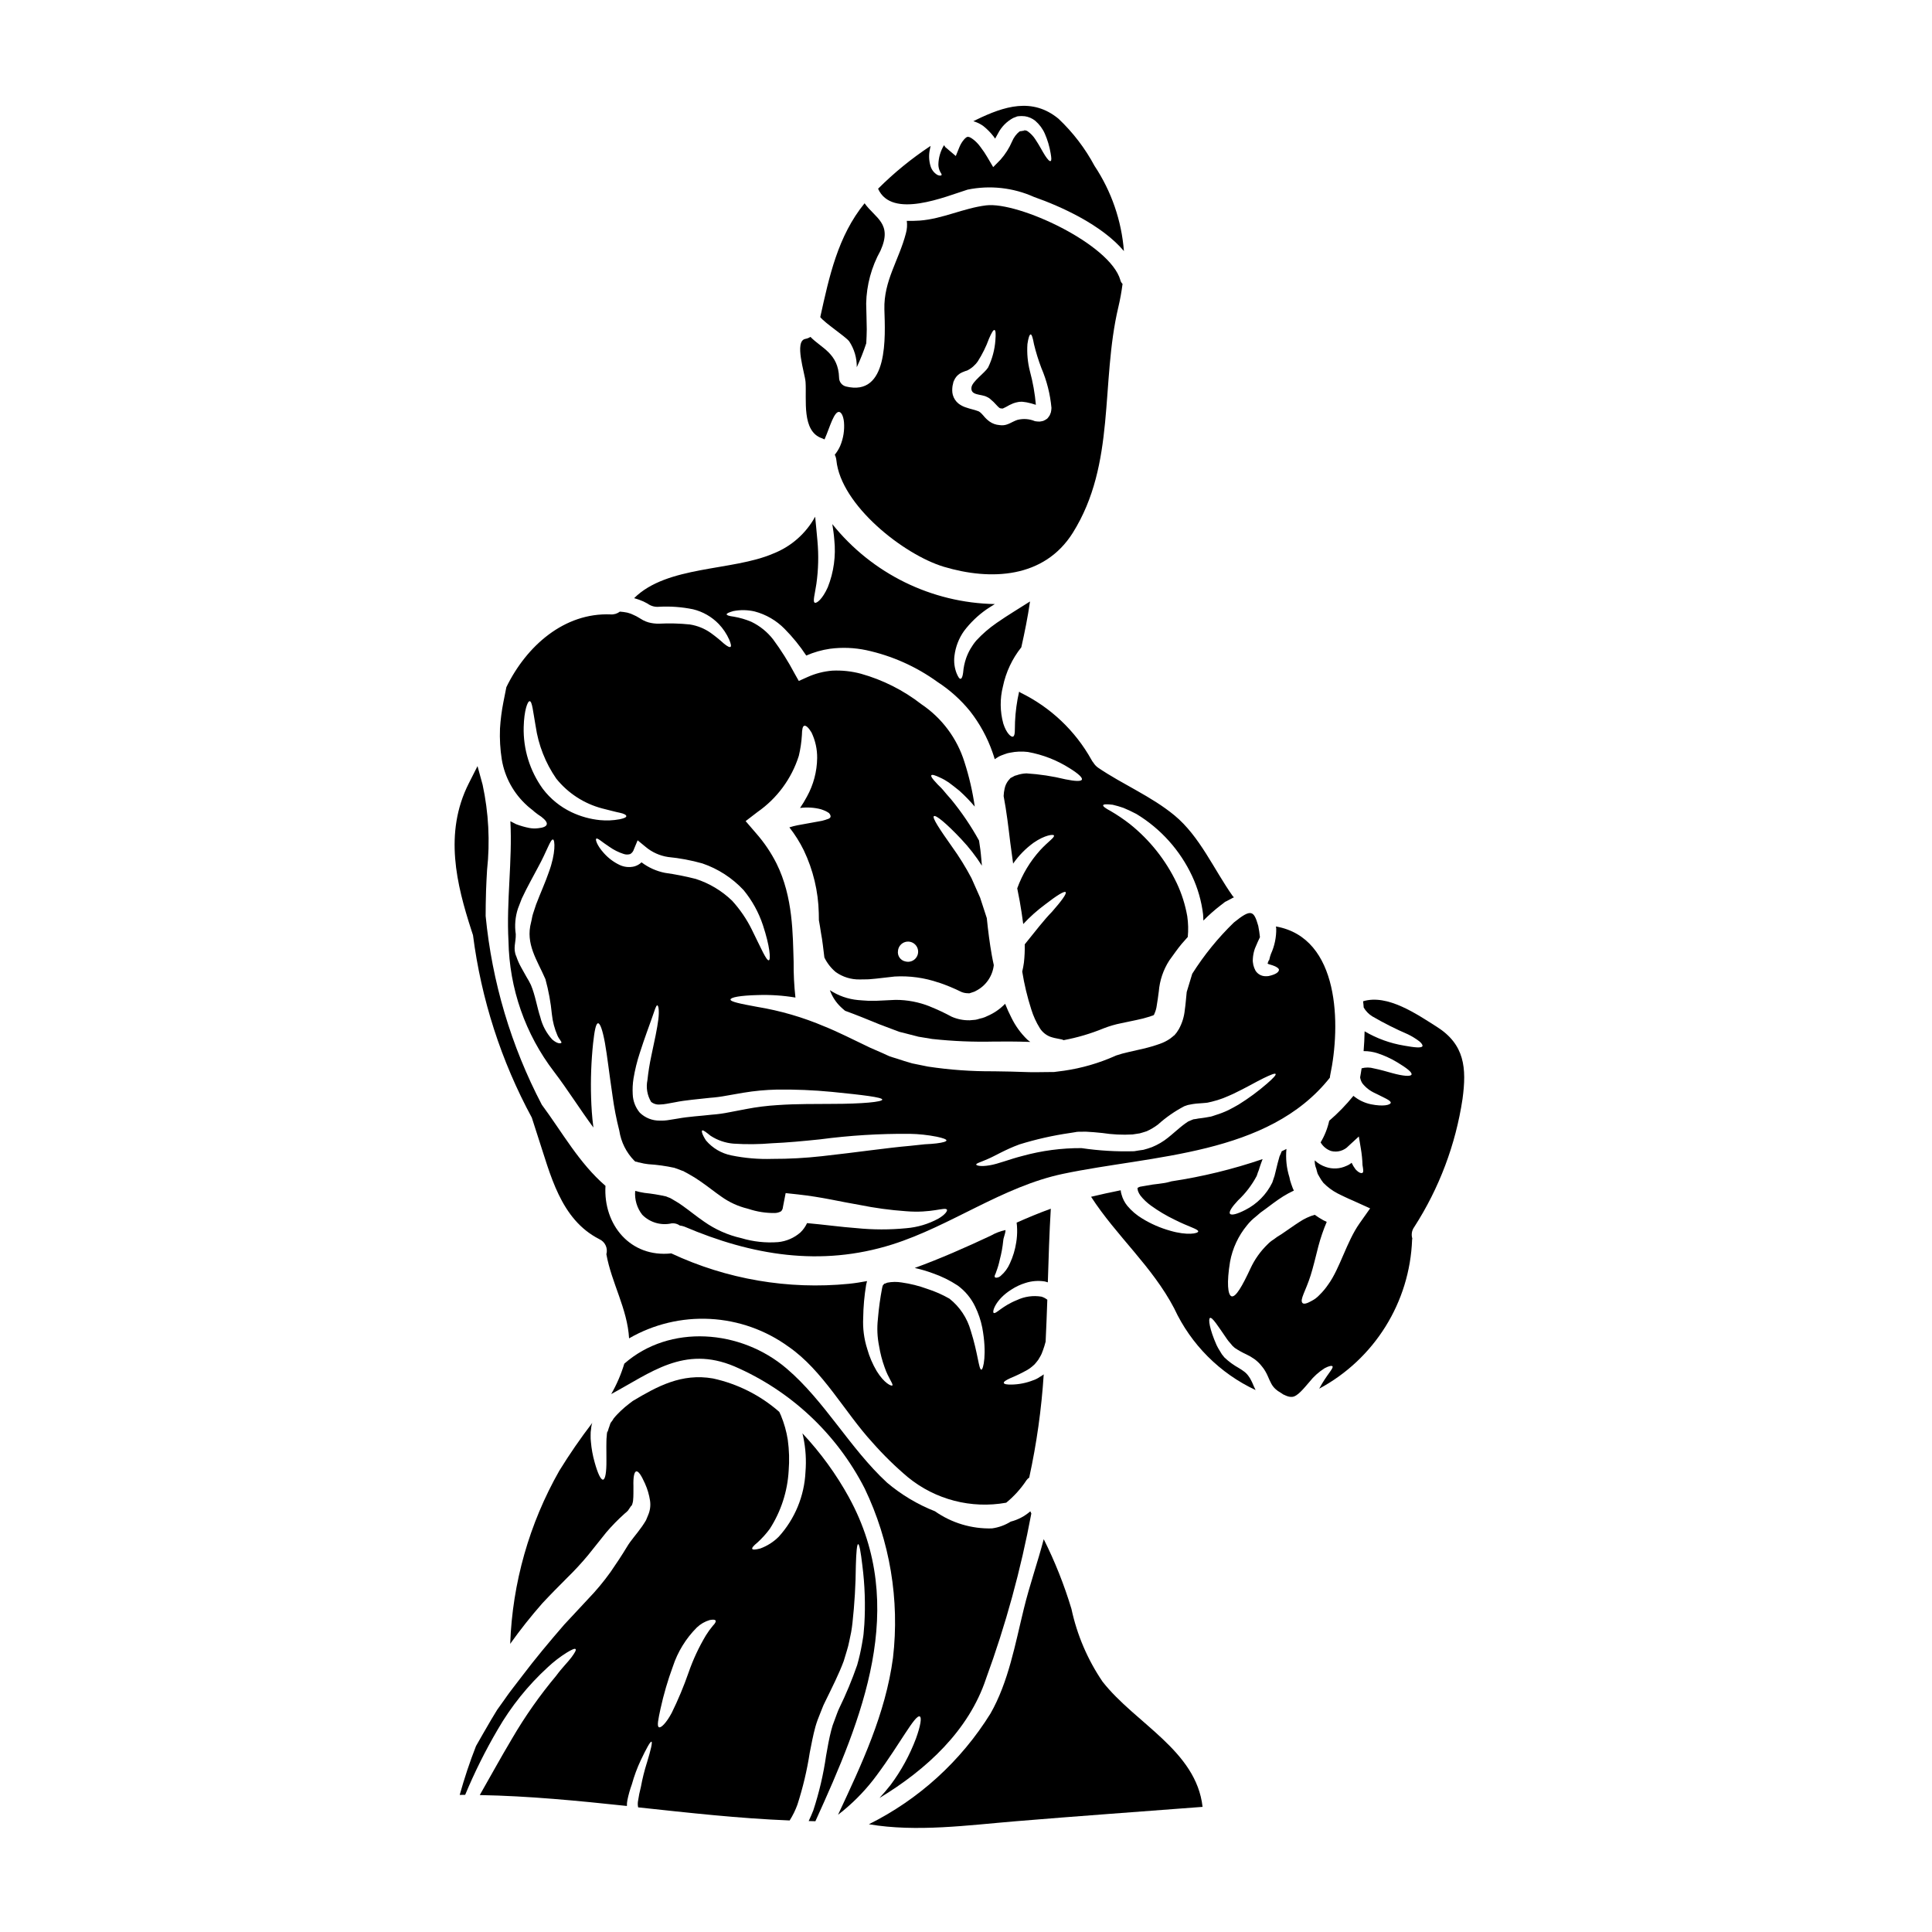 <?xml version="1.0" encoding="UTF-8"?>
<!-- Uploaded to: ICON Repo, www.iconrepo.com, Generator: ICON Repo Mixer Tools -->
<svg fill="#000000" width="800px" height="800px" version="1.1" viewBox="144 144 512 512" xmlns="http://www.w3.org/2000/svg">
 <g>
  <path d="m369.04 234.45c1.348 2.031 2.051 4.426 2.016 6.863 0.961-2.059 1.801-4.176 2.512-6.336 0.082-1.215 0.105-2.465 0.133-3.684-0.027-2.277-0.105-4.586-0.156-6.863 0.105-4.906 1.406-9.711 3.793-13.996 3.258-7.238-1.355-8.562-4.215-12.562-7.086 8.695-9.359 19.379-11.746 30.164 1.227 1.59 6.602 5.082 7.664 6.414z"/>
  <path d="m283.71 357.52c0.688 0.637 1.355 1.062 1.938 1.617l-0.004 0.004c0.586 0.473 1.199 0.914 1.832 1.324 1.059 0.824 1.574 1.512 1.406 2.043-0.168 0.531-0.957 0.848-2.254 0.98h-0.004c-0.801 0.102-1.617 0.074-2.414-0.078-1.164-0.234-2.309-0.562-3.418-0.984-0.477-0.234-1.004-0.504-1.535-0.789 0.555 10.473-1.086 21.254-0.504 31.758v0.004c0.219 12.543 4.453 24.684 12.086 34.637 3.543 4.641 6.812 9.887 10.418 14.766-0.375-2.832-0.531-5.488-0.609-7.922v-0.004c-0.148-4.812 0.031-9.633 0.531-14.422 0.371-3.34 0.738-5.223 1.301-5.273 0.559-0.051 1.215 1.828 1.828 5.168 0.609 3.34 1.141 8.191 2.016 14.023h-0.004c0.422 3.125 1.023 6.223 1.805 9.277 0.457 3.004 1.848 5.785 3.973 7.953l0.293 0.238c0.082 0.051 0.105 0 0.16 0.027 0.074-0.004 0.145 0.004 0.215 0.023 0.078 0.004 0.152 0.031 0.211 0.082 0.152 0.055 0.312 0.094 0.477 0.105 0.773 0.215 1.562 0.363 2.363 0.449 2.316 0.141 4.621 0.461 6.891 0.957 0.688 0.234 1.406 0.504 2.121 0.789l0.266 0.078 0.348 0.211 0.371 0.184 0.715 0.395h-0.004c1.09 0.598 2.141 1.254 3.148 1.969 2.039 1.406 3.789 2.836 5.488 4.004 2.082 1.492 4.43 2.574 6.922 3.18l0.266 0.082h0.027-0.004c2.246 0.75 4.602 1.117 6.973 1.086 0.574-0.012 1.141-0.168 1.645-0.453 0.297-0.305 0.477-0.707 0.5-1.137l0.715-3.688 3.234 0.348c6.359 0.688 11.555 1.988 16.332 2.781 4.051 0.82 8.148 1.379 12.273 1.668 6.836 0.586 10.363-1.18 10.895-0.422 0.211 0.293-0.426 1.324-2.254 2.387h-0.004c-2.625 1.434-5.523 2.297-8.504 2.543-4.391 0.43-8.812 0.422-13.203-0.023-4.059-0.293-8.59-0.93-13.094-1.328v0.004c-0.426 0.918-1.02 1.754-1.75 2.461-1.66 1.461-3.738 2.359-5.938 2.574-3.289 0.246-6.598-0.113-9.758-1.062-3.535-0.797-6.875-2.285-9.84-4.371-2.094-1.434-3.84-2.891-5.461-4.031h0.004c-0.793-0.594-1.625-1.137-2.492-1.617l-0.715-0.422-0.344-0.188-0.027-0.023-0.105-0.027c-0.32-0.105-0.609-0.238-0.93-0.371-1.879-0.426-3.785-0.738-5.699-0.93-0.84-0.133-1.672-0.309-2.492-0.531-0.199 2.273 0.473 4.539 1.883 6.336 2.039 2.055 5 2.906 7.82 2.254 0.754-0.066 1.508 0.141 2.121 0.586 0.418 0.047 0.824 0.145 1.219 0.289 17.84 7.609 36.105 10.711 55.086 4.723 15.508-4.902 29.238-15.352 45.266-18.715 23.699-4.984 54.316-4.82 70.699-25.473h-0.004c0.016-0.195 0.043-0.391 0.078-0.582 2.836-13.281 2.625-36.504-14.367-39.496 0.023 0.184 0.051 0.348 0.078 0.531l0.004-0.004c0.039 2.332-0.438 4.641-1.406 6.758-0.168 0.441-0.297 0.895-0.395 1.355l-0.078 0.32-0.105 0.023c-0.105 0.32-0.211 0.559-0.32 0.852v-0.004c0.09 0.023 0.172 0.066 0.242 0.133 1.484 0.395 2.891 0.984 2.781 1.594-0.105 0.609-0.93 1.18-2.703 1.574-0.289 0.043-0.582 0.062-0.875 0.051-1.062-0.012-2.051-0.559-2.625-1.457-0.258-0.477-0.453-0.984-0.582-1.512-0.027-0.266-0.082-0.555-0.133-0.824v-0.078l-0.027-0.344 0.027-0.133v-0.25l0.051-0.586c0.086-0.742 0.254-1.469 0.504-2.172 0.48-1.18 0.93-2.144 1.328-2.996-0.105-0.953-0.234-1.969-0.449-2.996-1.18-4.109-1.887-4.586-6.441-0.902h-0.004c-4.207 4.082-7.918 8.645-11.051 13.602l-1.461 4.824c-0.027 0.266-0.051 0.504-0.078 0.789-0.133 1.18-0.211 2.492-0.426 3.938v-0.004c-0.168 1.797-0.703 3.539-1.574 5.117-0.18 0.309-0.375 0.613-0.582 0.902-0.117 0.172-0.25 0.332-0.395 0.48l-0.156 0.184-0.082 0.105-0.098 0.016-0.156 0.16-0.055 0.051-0.766 0.609-0.004 0.004c-0.855 0.594-1.793 1.066-2.781 1.406-1.426 0.504-2.875 0.93-4.348 1.27-1.352 0.293-2.703 0.609-4.055 0.93-1.066 0.234-2.117 0.527-3.148 0.875l-0.293 0.133c-4.289 1.906-8.82 3.219-13.465 3.894l-2.68 0.348-2.332 0.023-2.305 0.027h-1.355l-1.113-0.027c-2.969-0.105-5.934-0.184-8.852-0.211-5.848 0.043-11.688-0.375-17.469-1.246-1.434-0.293-2.809-0.559-4.188-0.852-1.383-0.371-2.754-0.848-4.086-1.27-0.66-0.211-1.352-0.395-1.988-0.633-0.555-0.27-1.137-0.504-1.719-0.789-1.113-0.504-2.254-0.98-3.34-1.457-4.559-2.172-8.324-4.109-12.059-5.621l-0.004 0.004c-5.75-2.457-11.777-4.207-17.949-5.223-4.481-0.824-7.051-1.352-7-1.934 0.051-0.582 2.547-1.062 7.184-1.18h0.004c3.352-0.113 6.711 0.105 10.02 0.66-0.348-3.152-0.508-6.32-0.477-9.492-0.238-7.133-0.105-17.125-4.535-26.031-1.453-2.887-3.273-5.578-5.406-8.004l-2.781-3.231 3.148-2.414c5.188-3.617 9.035-8.844 10.945-14.871 0.434-1.809 0.707-3.652 0.82-5.512 0.027-1.461 0.184-2.363 0.637-2.469 0.453-0.105 1.113 0.453 1.91 1.777v0.004c1.012 2.113 1.523 4.43 1.496 6.773-0.047 3.574-0.977 7.078-2.703 10.207-0.551 1.039-1.164 2.051-1.832 3.023 1.852-0.242 3.734-0.129 5.539 0.34 0.453 0.16 0.824 0.293 1.18 0.453h0.004c0.328 0.16 0.648 0.348 0.949 0.555 0.348 0.395 0.504 0.789 0.395 1.062-0.109 0.277-0.449 0.477-0.98 0.605-0.242 0.102-0.488 0.18-0.742 0.242-0.336 0.113-0.68 0.191-1.031 0.238-1.574 0.293-3.66 0.66-5.969 1.086-0.734 0.145-1.457 0.328-2.172 0.559 1.477 1.887 2.758 3.922 3.816 6.07 2.488 5.207 3.844 10.879 3.977 16.645 0.027 0.637 0.027 1.246 0.027 1.883 0.184 1.062 0.395 2.172 0.555 3.367 0.395 2.043 0.609 4.191 0.902 6.523v-0.004c0.715 1.48 1.734 2.789 2.996 3.848 1.855 1.324 4.086 2.012 6.363 1.969 0.66-0.027 1.301-0.027 1.969-0.027s1.539-0.133 2.336-0.184c1.574-0.184 3.231-0.348 4.902-0.555v-0.004c3.981-0.238 7.973 0.312 11.742 1.613l-0.234-0.105h-0.004c2.156 0.723 4.262 1.59 6.297 2.598 0.543 0.215 1.117 0.32 1.699 0.32 0.07-0.016 0.145-0.008 0.211 0.027 0.027 0.055 0.48-0.133 0.688-0.184l0.789-0.266 0.051-0.027 0.266-0.133v-0.004c2.672-1.312 4.492-3.902 4.824-6.863-0.184-0.875-0.371-1.723-0.527-2.625-0.559-3.148-0.984-6.438-1.328-9.84-0.609-1.855-1.219-3.684-1.773-5.434-0.789-1.801-1.574-3.543-2.305-5.195h-0.004c-1.52-2.879-3.238-5.652-5.144-8.297-3.285-4.641-5.301-7.688-4.797-8.086 0.504-0.398 3.258 1.855 7.262 6.098v0.004c2.039 2.16 3.871 4.512 5.465 7.019-0.055-0.609-0.105-1.215-0.16-1.801l-0.121-1.293-0.133-1.18c-0.133-0.789-0.238-1.574-0.348-2.387-2.129-3.852-4.602-7.5-7.391-10.906-0.789-0.875-1.512-1.723-2.144-2.492-0.633-0.766-1.355-1.328-1.801-1.883-1.008-1.059-1.484-1.75-1.301-2.016 0.184-0.266 1.008 0 2.305 0.609v0.004c0.809 0.359 1.582 0.797 2.309 1.297 0.848 0.637 1.828 1.379 2.891 2.25l-0.004 0.004c1.426 1.289 2.762 2.672 4.004 4.137-0.578-4.008-1.488-7.957-2.731-11.809-1.945-6.254-5.969-11.656-11.398-15.312-4.766-3.707-10.203-6.449-16.012-8.082-2.477-0.668-5.043-0.945-7.606-0.824-2.254 0.184-4.461 0.746-6.523 1.672l-2.363 1.059-1.113-1.969 0.004 0.004c-1.668-3.16-3.574-6.184-5.699-9.055-1.539-1.98-3.519-3.578-5.781-4.664-1.488-0.629-3.043-1.082-4.641-1.355-1.215-0.156-1.855-0.344-1.883-0.609-0.027-0.27 0.609-0.527 1.777-0.875l0.004 0.004c1.871-0.363 3.793-0.328 5.644 0.105 3.004 0.793 5.738 2.383 7.918 4.602 2.144 2.164 4.074 4.535 5.75 7.082 2.008-0.883 4.125-1.488 6.297-1.801 3.195-0.418 6.441-0.293 9.594 0.371 6.812 1.473 13.246 4.344 18.895 8.43 3.258 2.109 6.164 4.723 8.613 7.738 2.574 3.289 4.59 6.977 5.965 10.922 0.211 0.582 0.395 1.18 0.582 1.801v0.004c0.172-0.129 0.348-0.242 0.531-0.348 0.383-0.277 0.801-0.5 1.246-0.66l0.93-0.344c0.449-0.18 0.922-0.305 1.402-0.375 1.543-0.316 3.129-0.379 4.691-0.184 3.941 0.707 7.703 2.18 11.082 4.328 2.305 1.434 3.422 2.492 3.207 2.996-0.211 0.504-1.75 0.449-4.348-0.078-3.394-0.828-6.852-1.355-10.336-1.574-0.898 0.031-1.781 0.199-2.625 0.504-0.133 0.055-0.477 0.105-0.477 0.133l-0.875 0.477c-0.207 0.062-0.379 0.207-0.48 0.395-0.078 0.129-0.156 0.129-0.266 0.293v-0.004c-0.523 0.637-0.887 1.395-1.059 2.203-0.148 0.66-0.238 1.332-0.266 2.008 0.789 4.137 1.273 8.297 1.773 12.434 0.238 1.859 0.508 3.66 0.742 5.461h0.004c1.484-2.125 3.312-3.988 5.406-5.512 3.023-2.094 5.301-2.305 5.406-1.938 0.234 0.531-1.512 1.574-3.684 3.938h0.004c-2.648 2.938-4.703 6.356-6.047 10.074 0.211 1.137 0.453 2.277 0.664 3.422 0.344 1.969 0.66 4 0.926 6.043v-0.004c1.762-1.898 3.699-3.629 5.781-5.168 3.148-2.441 5.141-3.66 5.461-3.285 0.32 0.375-1.062 2.305-3.633 5.219-2.066 2.094-4.43 5.172-7.211 8.617 0.035 1.609-0.035 3.223-0.215 4.824-0.109 0.801-0.258 1.598-0.449 2.383 0.539 3.391 1.34 6.731 2.387 9.996 0.539 1.762 1.305 3.445 2.281 5.012 0.641 1.016 1.586 1.801 2.703 2.25 1.695 0.609 3.102 0.586 3.578 0.93 3.652-0.68 7.223-1.734 10.656-3.148 1.512-0.59 3.074-1.043 4.664-1.355 1.355-0.266 2.676-0.555 4.031-0.848 1.172-0.234 2.332-0.535 3.473-0.898l0.66-0.238v-0.004c0.055-0.012 0.109-0.027 0.16-0.051 0 0 0.027 0 0.027 0.023l0.023 0.027 0.184-0.184c0.055-0.078 0.32-0.348 0.238-0.293-0.078 0.055-0.051 0.027-0.078 0.051h0.004c0.34-0.719 0.562-1.488 0.66-2.277 0.211-1.113 0.348-2.363 0.531-3.656h0.004c0.23-2.945 1.184-5.785 2.781-8.266 1.113-1.512 2.172-3.078 3.285-4.402 0.559-0.637 1.086-1.219 1.617-1.832v0.004c0.18-1.828 0.133-3.672-0.133-5.488-0.531-3.035-1.465-5.988-2.781-8.777-2.906-6.094-7.156-11.449-12.43-15.664-1.617-1.262-3.32-2.414-5.09-3.445-1.355-0.715-2.07-1.246-1.992-1.539 0.078-0.293 0.984-0.32 2.519-0.133 0.961 0.223 1.906 0.496 2.836 0.82 1.059 0.426 2.227 0.98 3.5 1.645v0.004c6.414 3.898 11.535 9.605 14.715 16.406 1.5 3.211 2.484 6.637 2.914 10.152 0.051 0.555 0.051 1.113 0.078 1.668 1.406-1.422 2.902-2.75 4.481-3.973l0.902-0.688 0.105-0.105 0.051-0.027 0.027-0.023 0.266-0.188 0.238-0.102 0.449-0.238 0.902-0.477 0.426-0.238 0.238-0.078c-0.027-0.027-0.027-0.027-0.027-0.055v-0.012c-0.102-0.098-0.199-0.203-0.293-0.312-4.984-7.027-8.695-15.801-15.43-21.367-6.176-5.09-13.676-8.164-20.25-12.641v-0.004c-0.492-0.344-0.906-0.785-1.219-1.301-0.207-0.238-0.383-0.504-0.527-0.785-4.301-7.711-10.863-13.918-18.797-17.789-0.129-0.082-0.234-0.184-0.371-0.27v0.004c-0.605 2.629-0.969 5.309-1.086 8.004-0.078 2.148 0.078 3.606-0.504 3.898-0.504 0.27-1.801-0.902-2.598-3.422-0.887-3.215-0.922-6.606-0.105-9.84 0.785-3.797 2.457-7.356 4.875-10.391 0.902-4.031 1.723-8.062 2.305-12.145-2.621 1.695-5.777 3.543-8.906 5.727v0.004c-1.938 1.336-3.723 2.883-5.324 4.613-1.176 1.387-2.094 2.977-2.703 4.691-0.422 1.223-0.688 2.496-0.789 3.789-0.133 1.035-0.348 1.617-0.664 1.668-0.32 0.051-0.66-0.477-1.059-1.43v0.004c-0.578-1.477-0.781-3.07-0.582-4.641 0.285-2.379 1.156-4.648 2.543-6.602 1.68-2.219 3.703-4.16 5.988-5.75 0.742-0.504 1.461-0.93 2.176-1.383-16.793-0.312-32.578-8.078-43.074-21.191 0.207 1.328 0.422 2.703 0.527 4.16 0.449 4.266-0.141 8.578-1.723 12.566-1.406 3.148-2.941 4.328-3.445 4.109-0.609-0.27 0.027-2.281 0.426-5.039v0.004c0.527-3.75 0.621-7.551 0.277-11.32-0.184-2.25-0.426-4.43-0.609-6.438v-0.004c-2.449 4.465-6.391 7.93-11.133 9.781-10.816 4.664-28.121 3.125-36.844 11.809l0.105 0.027c0.66 0.184 0.824 0.27 1.242 0.395 0.762 0.266 1.5 0.602 2.199 1.008 0.887 0.656 1.984 0.961 3.078 0.848 3.012-0.164 6.031 0.059 8.988 0.664 2.59 0.625 4.953 1.977 6.809 3.894 1.16 1.215 2.106 2.625 2.785 4.16 0.449 1.062 0.582 1.723 0.344 1.91-0.238 0.184-0.848-0.129-1.723-0.848h-0.004c-1.109-1.008-2.277-1.957-3.496-2.836-1.656-1.172-3.562-1.941-5.566-2.254-2.695-0.277-5.406-0.352-8.113-0.211-0.965 0.023-1.93-0.094-2.859-0.348-0.496-0.145-0.977-0.34-1.434-0.582l-1-0.594c-0.5-0.32-1.027-0.594-1.574-0.824-0.211-0.105-0.66-0.293-0.66-0.293l-0.957-0.293v0.004c-0.637-0.129-1.285-0.219-1.934-0.262-0.703 0.543-1.582 0.805-2.469 0.738-12.273-0.5-22.293 8.352-27.617 19.285-0.211 1.113-0.504 2.438-0.789 3.977-0.453 2.301-0.754 4.633-0.898 6.973-0.113 2.758 0.047 5.519 0.48 8.246 0.793 4.711 3.164 9.012 6.723 12.203zm122.02 93.648c1.969-0.824 4.508-2.441 8.375-3.867v-0.004c4.418-1.371 8.941-2.394 13.52-3.051l0.98-0.156 0.504-0.082 0.234-0.051h0.137c0.094-0.023 0.191-0.031 0.289-0.027 0.664 0 1.328 0 1.988-0.023 1.434 0.078 2.945 0.184 4.293 0.344v-0.004c2.676 0.418 5.387 0.551 8.086 0.395l1.91-0.293c0.32-0.105 1.355-0.371 1.832-0.555h-0.004c1.062-0.477 2.07-1.074 2.996-1.777 2.117-1.906 4.465-3.539 6.988-4.859 0.32-0.105 0.555-0.211 0.93-0.32l1.242-0.238v-0.004c0.676-0.105 1.359-0.176 2.043-0.207 0.66-0.027 1.086-0.105 1.617-0.133l0.395-0.055s0.234-0.051 0.32-0.078l0.82-0.184-0.004-0.004c0.988-0.238 1.965-0.539 2.918-0.902 0.902-0.344 1.801-0.766 2.652-1.137 3.367-1.594 6.043-3.184 8.004-4.137 1.965-0.953 3.102-1.406 3.258-1.141 0.156 0.266-0.66 1.141-2.305 2.574-2.344 2.031-4.844 3.875-7.477 5.512-0.875 0.504-1.773 1.008-2.781 1.512h-0.004c-1.062 0.504-2.16 0.93-3.285 1.273l-0.789 0.266c-0.188 0.051-0.188 0.078-0.531 0.156l-0.477 0.082c-0.637 0.105-1.383 0.266-1.938 0.316-0.555 0.051-1.27 0.16-1.574 0.238l-0.609 0.078c-0.211 0.055-0.555 0.238-0.852 0.348l-0.422 0.184-0.133 0.051c-0.027 0.027-0.738 0.504-0.738 0.504-0.48 0.32-0.957 0.742-1.434 1.113-0.98 0.789-1.969 1.723-3.148 2.652v0.004c-1.289 1.043-2.727 1.891-4.266 2.516-0.746 0.277-1.508 0.52-2.277 0.715-0.824 0.105-1.617 0.238-2.441 0.375-4.672 0.133-9.348-0.141-13.969-0.824-5.273-0.027-10.527 0.668-15.613 2.066-3.473 0.875-6.523 2.148-8.746 2.492-2.336 0.395-3.449 0.078-3.543-0.184-0.074-0.344 1.23-0.664 3.027-1.469zm-23.754-55.207c0.102-1.117 0.895-2.051 1.977-2.34 1.086-0.289 2.234 0.133 2.879 1.051 0.645 0.922 0.645 2.144 0.004 3.066-0.641 0.922-1.785 1.344-2.871 1.059-1.324-0.25-2.203-1.508-1.988-2.836zm-89.227 24.402c-0.133 0.184-1.008 0.344-2.414-0.902-1.523-1.672-2.609-3.703-3.148-5.902-0.848-2.547-1.352-5.856-2.492-8.539-0.352-0.734-0.746-1.453-1.18-2.144-0.449-0.789-0.902-1.617-1.379-2.469-0.523-0.926-0.957-1.902-1.297-2.91-0.98-2.148-0.078-3.789-0.156-5.938v-0.004c-0.34-2.273-0.141-4.598 0.582-6.785 0.344-0.902 0.66-1.773 1.008-2.625 1.512-3.258 3.102-5.965 4.266-8.219 2.465-4.481 3.312-7.527 4.004-7.445 0.531 0.027 0.789 3.578-1.113 8.695-0.875 2.57-2.172 5.406-3.367 8.535-0.242 0.77-0.504 1.566-0.789 2.391-0.27 0.789-0.32 1.512-0.531 2.305-1.539 5.777 1.617 10.016 3.789 15.055l0.004-0.004c0.844 3.074 1.422 6.215 1.723 9.383 0.207 1.91 0.699 3.781 1.457 5.543 0.438 1.062 1.27 1.727 1.035 1.992zm92.293 24.113c2.422 0.039 4.832 0.297 7.211 0.766 1.641 0.348 2.57 0.688 2.57 0.98 0 0.293-0.957 0.582-2.652 0.789-0.848 0.102-1.883 0.184-3.074 0.234-1.18 0.133-2.519 0.266-4.004 0.426-5.902 0.504-14.074 1.723-23.273 2.731-4.359 0.488-8.738 0.727-13.125 0.715-3.652 0.121-7.312-0.188-10.895-0.926-2.606-0.527-4.965-1.914-6.691-3.938-1.035-1.574-1.27-2.547-1.008-2.676 0.266-0.129 1.035 0.477 2.227 1.43h0.004c1.812 1.18 3.891 1.891 6.043 2.07 3.41 0.223 6.832 0.188 10.234-0.105 3.898-0.16 8.191-0.559 12.754-1.035 7.848-1.039 15.762-1.523 23.68-1.461zm-43.992-10.898c2.91-0.484 5.848-0.758 8.801-0.824 4.891-0.066 9.785 0.137 14.656 0.609 8.266 0.824 13.281 1.434 13.309 2.039 0.027 0.605-5.168 1.141-13.441 1.141-4.109 0.051-9.008-0.051-14.34 0.32-2.758 0.168-5.504 0.512-8.219 1.031-1.457 0.297-2.945 0.559-4.453 0.852-1.574 0.324-3.168 0.547-4.773 0.66-3.231 0.375-5.965 0.48-9.012 1.035-0.738 0.133-1.457 0.238-2.172 0.348h-0.004c-0.836 0.152-1.688 0.215-2.539 0.184-1.977 0.035-3.887-0.719-5.305-2.094-1.152-1.371-1.816-3.09-1.879-4.883-0.082-1.398-0.012-2.801 0.207-4.188 0.383-2.301 0.941-4.57 1.672-6.785 1.27-3.977 2.465-7.086 3.207-9.223s1.086-3.34 1.406-3.371c0.32-0.027 0.582 1.355 0.293 3.738-0.293 2.387-1.008 5.672-1.859 9.648v0.004c-0.457 2.129-0.801 4.277-1.031 6.441-0.406 1.973-0.055 4.023 0.98 5.75 0.664 0.535 1.516 0.785 2.363 0.691 0.594-0.012 1.188-0.074 1.773-0.188l2.176-0.395c2.809-0.582 6.227-0.824 9.25-1.18 1.496-0.105 2.984-0.301 4.457-0.582 1.504-0.254 3.016-0.512 4.477-0.781zm-30.008-63.254c0.465-0.289 0.805-0.742 0.953-1.27l0.984-2.363 2.094 1.723c1.707 1.441 3.781 2.375 5.992 2.703 3.062 0.297 6.09 0.863 9.051 1.695 4.18 1.418 7.941 3.856 10.953 7.086 2.258 2.754 3.992 5.898 5.113 9.281 1.855 5.594 2.117 9.145 1.574 9.305-0.637 0.207-2.016-3.102-4.484-8.062h0.004c-1.383-2.816-3.16-5.422-5.273-7.738-2.723-2.621-6.004-4.59-9.598-5.754-2.699-0.691-5.434-1.23-8.191-1.617-2.25-0.445-4.371-1.398-6.203-2.785-0.543 0.52-1.207 0.891-1.934 1.09-1.297 0.312-2.664 0.172-3.871-0.395-1.582-0.754-2.996-1.816-4.16-3.125-1.883-2.07-2.336-3.688-2.016-3.844 0.371-0.238 1.406 0.824 3.473 2.172v-0.004c1.152 0.816 2.422 1.453 3.766 1.883 0.574 0.199 1.195 0.207 1.773 0.02zm-26.668-40.5c0.66 0.051 0.875 2.648 1.574 6.602h0.004c0.719 4.996 2.59 9.758 5.457 13.91 3.106 3.867 7.363 6.637 12.156 7.902 1.855 0.453 3.445 0.902 4.637 1.141 1.191 0.238 1.801 0.609 1.777 0.93-0.023 0.32-0.664 0.582-1.832 0.82l0.004-0.004c-1.703 0.312-3.445 0.387-5.168 0.215-2.625-0.266-5.18-0.98-7.559-2.117-2.984-1.426-5.582-3.543-7.578-6.18-3.438-4.762-5.215-10.516-5.062-16.383 0.105-4.359 1.031-6.891 1.59-6.836z"/>
  <path d="m410.37 410.01c-1.359 1.41-2.992 2.531-4.801 3.289l-0.504 0.234-0.129 0.055h-0.027l-0.371 0.129-0.055 0.027-0.211 0.055-0.824 0.207v0.008c-0.309 0.105-0.629 0.184-0.953 0.238-0.477 0.051-0.98 0.105-1.484 0.133h0.004c-1.66 0.039-3.309-0.285-4.828-0.953-1.789-0.969-3.625-1.836-5.508-2.598l-0.156-0.051-0.078-0.055-0.004-0.004c-2.898-1.16-5.996-1.754-9.121-1.746l-4.902 0.234c-0.824 0-1.574 0.027-2.414 0-0.84-0.027-1.746-0.129-2.598-0.184-2.668-0.246-5.238-1.145-7.477-2.621 0.031 0.066 0.055 0.137 0.078 0.207 0.609 1.621 1.578 3.082 2.836 4.273 0.371 0.344 0.738 0.688 1.113 0.98 2.996 1.086 6.121 2.363 9.145 3.606 1.141 0.426 2.277 0.848 3.449 1.301 0.582 0.211 1.18 0.426 1.746 0.66 0.582 0.16 1.113 0.27 1.695 0.426 1.113 0.293 2.254 0.582 3.394 0.875 1.219 0.211 2.441 0.395 3.684 0.609v-0.004c5.434 0.59 10.898 0.82 16.359 0.688 2.941-0.027 5.965-0.027 9.094 0.078h0.531v0.004c-0.281-0.172-0.547-0.367-0.789-0.586-1.734-1.672-3.16-3.637-4.215-5.805-0.625-1.207-1.184-2.445-1.68-3.711z"/>
  <path d="m524.72 416.08c-5.246-3.312-13.012-8.695-19.484-6.734 0.078 0.555 0.105 1.113 0.16 1.668h0.004c0.547 0.934 1.309 1.723 2.223 2.305 3.066 1.785 6.234 3.383 9.488 4.785 1.066 0.516 2.078 1.141 3.023 1.855 0.664 0.555 0.93 1.008 0.824 1.301-0.293 0.527-2.043 0.344-4.875-0.16l-0.004-0.004c-3.684-0.609-7.227-1.895-10.445-3.789-0.023 1.777-0.129 3.543-0.266 5.25h0.031c1.258-0.012 2.512 0.188 3.707 0.582 1.777 0.59 3.484 1.375 5.094 2.336 2.621 1.574 4.055 2.703 3.867 3.285-0.184 0.582-2.227 0.422-5.117-0.375-1.434-0.395-3.129-0.902-4.848-1.242-1.066-0.309-2.195-0.316-3.262-0.027-0.105 0.824-0.266 1.574-0.395 2.387 0.078 0.559 0.277 1.094 0.582 1.574 0.879 1.121 2.016 2.012 3.312 2.598 2.441 1.242 4.348 1.969 4.215 2.598-0.133 0.555-1.969 1.031-5.246 0.371-1.703-0.355-3.297-1.121-4.641-2.231-1.938 2.387-4.086 4.594-6.414 6.602-0.441 2.019-1.211 3.957-2.277 5.727 0.613 1.066 1.59 1.875 2.754 2.281 1.684 0.445 3.481-0.074 4.668-1.352l2.703-2.492 0.527 3.148c0.254 1.473 0.406 2.961 0.453 4.453 0.184 1.09 0.32 1.859-0.027 2.043-0.348 0.184-1.008-0.051-1.832-0.953-0.402-0.535-0.75-1.113-1.031-1.723-0.41 0.348-0.875 0.625-1.375 0.82-1.715 0.805-3.676 0.906-5.465 0.293-1.094-0.367-2.098-0.961-2.938-1.754-0.023 0.766 0.121 1.527 0.418 2.231 0.105 0.449 0.238 0.953 0.375 1.352 0.156 0.238 0.293 0.504 0.422 0.742 0.305 0.57 0.66 1.109 1.062 1.617 1.098 1.129 2.367 2.078 3.762 2.809 0.66 0.344 1.355 0.66 2.016 0.98 0.66 0.32 1.434 0.66 2.121 0.953l4.508 2.043-2.809 3.977c-3.422 4.852-5.195 11.93-8.297 16.195h-0.004c-0.664 0.984-1.426 1.902-2.277 2.731-0.605 0.664-1.324 1.211-2.121 1.617-1.301 0.738-2.121 0.926-2.441 0.527-0.738-0.875 0.875-3.148 2.172-7.262 0.664-2.094 1.273-4.641 2.07-7.793 0.582-2.188 1.32-4.332 2.203-6.414l-0.93-0.449c-0.777-0.434-1.531-0.91-2.25-1.434-1.434 0.422-2.793 1.055-4.031 1.883-1.461 0.93-3.051 2.094-4.746 3.234l-1.18 0.738-0.902 0.664-0.004 0.004c-0.602 0.367-1.152 0.812-1.641 1.32-1.891 1.836-3.43 4-4.531 6.394-2.144 4.609-3.898 7.711-5.012 7.367-1.008-0.348-1.301-3.633-0.395-9.148 0.652-3.555 2.203-6.887 4.508-9.672 0.672-0.852 1.449-1.617 2.305-2.281l1.27-1.086 1.18-0.852c1.43-1.059 2.969-2.277 4.902-3.5l0.008 0.004c0.887-0.551 1.805-1.047 2.754-1.484-0.137-0.238-0.25-0.484-0.348-0.742-0.234-0.637-0.477-1.301-0.66-1.938-0.078-0.32-0.133-0.582-0.184-0.852v0.004c-0.762-2.422-1.027-4.973-0.789-7.504-0.395 0.211-0.824 0.426-1.246 0.609-0.184 0.453-0.344 0.879-0.582 1.355-0.156 0.582-0.32 1.18-0.504 1.832-0.184 0.766-0.371 1.574-0.582 2.387l-0.156 0.609-0.055 0.266-0.129 0.371c-0.16 0.477-0.348 0.98-0.504 1.512l-0.004-0.004c-1.535 3.129-4.047 5.672-7.16 7.238-2.172 1.113-3.656 1.484-4.031 1.008-0.375-0.477 0.504-1.832 2.121-3.543 2-1.879 3.676-4.07 4.961-6.496 0.105-0.348 0.234-0.688 0.344-1.035l0.105-0.234c0.027-0.082 0 0 0.078-0.211l0.055-0.16 0.184-0.609c0.266-0.766 0.504-1.484 0.789-2.199v-0.004c-7.867 2.688-15.957 4.66-24.18 5.894-0.133 0.051-0.297 0.078-0.453 0.129-0.426 0.125-0.859 0.223-1.297 0.297-1.086 0.184-2.144 0.293-3.18 0.422-1.141 0.184-2.277 0.395-3.394 0.582-0.227 0.078-0.441 0.188-0.637 0.316-0.027 0.055-0.027 0.238 0.105 0.789 0.156 0.445 0.383 0.867 0.664 1.246 0.801 1.008 1.738 1.898 2.785 2.652 1.961 1.418 4.043 2.66 6.227 3.711 3.766 1.91 6.258 2.492 6.297 3.102 0.039 0.609-3 1.141-7.422-0.156l-0.004-0.004c-2.617-0.727-5.121-1.82-7.434-3.246-1.492-0.891-2.82-2.031-3.938-3.363-0.719-0.891-1.242-1.918-1.535-3.023-0.113-0.352-0.184-0.719-0.211-1.086-2.625 0.531-5.25 1.086-7.848 1.723 6.691 10.363 16.195 18.426 22.043 29.609h-0.004c4.422 9.516 12.055 17.168 21.559 21.613-0.344-0.688-0.633-1.352-0.848-1.883-0.16-0.293-0.293-0.66-0.426-0.848l0.004 0.004c-0.125-0.262-0.273-0.512-0.449-0.746-0.32-0.5-0.719-0.949-1.18-1.324-0.504-0.387-1.027-0.742-1.574-1.059-1.367-0.758-2.633-1.684-3.766-2.758-0.238-0.297-0.32-0.375-0.688-0.852-0.156-0.293-0.348-0.582-0.531-0.875v0.004c-0.336-0.52-0.637-1.059-0.902-1.617-1.855-4.215-2.227-6.891-1.723-7.156 0.586-0.297 2.098 2.117 4.457 5.539h-0.004c0.297 0.43 0.625 0.84 0.98 1.219l0.531 0.637 0.582 0.527v0.004c0.977 0.656 2.008 1.23 3.074 1.723 0.762 0.355 1.488 0.781 2.176 1.27 0.766 0.562 1.441 1.23 2.016 1.988 0.32 0.379 0.605 0.789 0.848 1.223 0.246 0.418 0.469 0.852 0.66 1.297 0.285 0.695 0.605 1.379 0.957 2.043 0.277 0.504 0.637 0.961 1.059 1.352 0.215 0.152 0.418 0.32 0.613 0.504l1.008 0.637 0.477 0.32 0.371 0.156h-0.004c0.223 0.117 0.453 0.215 0.688 0.289 0.402 0.148 0.824 0.211 1.25 0.188 1.434-0.051 3.207-2.363 4.586-3.938 1.133-1.441 2.508-2.68 4.059-3.66 1.18-0.633 1.934-0.738 2.094-0.477 0.266 0.582-1.539 2.172-3.543 5.902 14.645-7.852 24.02-22.891 24.625-39.496 0.031-0.094 0.047-0.191 0.055-0.293-0.32-1.035-0.137-2.164 0.504-3.043 6.621-10.277 10.984-21.844 12.801-33.934 1.121-8.223 0.586-14.477-6.863-19.168z"/>
  <path d="m361.86 260.16c0.227 0.082 0.445 0.184 0.66 0.293v-0.027c0.789-1.801 1.406-3.711 2.016-5.062s1.18-2.203 1.773-2.203 1.18 0.984 1.352 2.68v0.004c0.184 2.16-0.164 4.332-1.004 6.332-0.371 0.84-0.852 1.625-1.434 2.332 0.23 0.457 0.375 0.949 0.426 1.457 1.18 11.902 17.809 25.023 28.469 28.234 12.406 3.711 26.586 3.102 34.195-9.012 11.477-18.371 7.289-39.605 12.059-59.805h0.004c0.477-2.031 0.848-4.082 1.113-6.148-0.293-0.27-0.496-0.621-0.582-1.008-2.703-9.543-27.012-20.836-35.574-19.801-6.019 0.742-11.531 3.578-17.578 4.031-1.18 0.078-2.332 0.105-3.445 0.078v-0.004c0.148 1.109 0.066 2.238-0.238 3.316-1.855 7.129-5.902 12.562-5.699 20.145 0.211 7.055 1.18 23.273-10.258 20.414v-0.004c-1.031-0.293-1.746-1.234-1.75-2.305-0.184-6.469-4.691-7.82-7.582-10.816-0.414 0.262-0.871 0.441-1.352 0.531-3.051 0.559-0.105 9.148 0.051 11.414 0.32 4.57-1.113 13.105 4.379 14.934zm34.566-13.863 0.156-0.688c0.027-0.203 0.082-0.398 0.16-0.582 0.102-0.238 0.215-0.469 0.344-0.691 0.434-0.727 1.082-1.301 1.859-1.645l0.789-0.32 0.582-0.184h-0.004c1.145-0.562 2.121-1.41 2.84-2.465 1.191-1.875 2.18-3.871 2.938-5.961 0.664-1.539 1.141-2.391 1.461-2.305 0.32 0.082 0.371 1.031 0.234 2.727h0.004c-0.18 2.504-0.836 4.953-1.934 7.211-0.902 1.461-4.191 3.684-4.402 5.25-0.32 2.25 2.57 1.719 4.082 2.543l0.371 0.184c0.055 0.027 0.293 0.188 0.293 0.188l0.133 0.105 0.211 0.184v0.004c0.516 0.418 0.992 0.879 1.43 1.379 0.262 0.301 0.547 0.586 0.852 0.844 0.156 0.055 0.211 0.16 0.504 0.16l0.184 0.023h0.238v0.004c0.609-0.277 1.203-0.586 1.777-0.926 0.32-0.16 0.609-0.293 1.008-0.453 0.422-0.152 0.855-0.266 1.297-0.344l0.395-0.055h0.105l0.426-0.023 0.293 0.023c0.344 0.055 0.688 0.078 0.98 0.133 0.844 0.168 1.676 0.387 2.488 0.664-0.262-3-0.789-5.973-1.574-8.879-0.605-2.363-0.832-4.805-0.664-7.234 0.238-1.645 0.559-2.547 0.852-2.547 0.293 0 0.582 0.93 0.875 2.547h-0.004c0.52 2.16 1.18 4.281 1.969 6.359 1.441 3.363 2.344 6.934 2.676 10.574-0.016 0.398-0.07 0.793-0.156 1.184-0.082 0.254-0.176 0.5-0.289 0.742-0.191 0.32-0.414 0.621-0.664 0.902-0.324 0.246-0.684 0.449-1.062 0.609-0.312 0.082-0.629 0.145-0.953 0.184-0.418 0-0.832-0.035-1.246-0.105-1.469-0.617-3.094-0.738-4.637-0.348-1.488 0.48-2.574 1.512-4.242 1.434l-0.555-0.055c-0.945-0.07-1.855-0.398-2.625-0.953-0.59-0.434-1.117-0.941-1.574-1.512-0.715-0.824-1.113-1.18-1.645-1.301-0.742-0.293-1.801-0.477-2.996-0.902v0.004c-0.719-0.227-1.391-0.574-1.988-1.031-0.734-0.59-1.262-1.398-1.512-2.305-0.105-0.398-0.16-0.809-0.156-1.223 0-0.375 0.027-0.754 0.078-1.129z"/>
  <path d="m387.75 598.88c0.559 0.238 0.211 2.465-1.004 5.832-1.66 4.414-3.938 8.574-6.762 12.352-0.953 1.219-1.934 2.363-2.918 3.422 12.512-7.555 23.676-17.895 28.234-31.598v-0.004c5.215-14.238 9.234-28.887 12.012-43.793-0.078-0.184-0.184-0.371-0.266-0.582h0.004c-1.496 1.309-3.277 2.246-5.199 2.734-1.516 0.949-3.215 1.562-4.984 1.801-5.383 0.145-10.672-1.441-15.082-4.535-4.633-1.82-8.93-4.391-12.727-7.606-9.84-9.094-16.461-21.578-26.586-30.219-12.168-10.414-31.012-11.848-43.02-1.301h-0.004c-0.848 2.809-2.012 5.512-3.469 8.059 10.469-5.621 19.285-12.965 32.629-7.344 14.926 6.445 27.141 17.891 34.543 32.367 6.688 13.945 9.289 29.504 7.5 44.871-1.992 14.875-8.297 28.184-14.562 41.594 0.453-0.344 0.93-0.711 1.434-1.137v-0.004c3.352-2.766 6.344-5.938 8.906-9.445 6.125-8.254 10.078-16.02 11.32-15.465z"/>
  <path d="m369.02 540.88c-3.394-6.176-7.555-11.902-12.379-17.043 0.078 0.344 0.184 0.633 0.234 0.98 0.645 3.047 0.84 6.172 0.586 9.277-0.301 6.367-2.805 12.43-7.082 17.152-1.391 1.387-3.062 2.453-4.906 3.125-1.242 0.32-1.969 0.375-2.117 0.105-0.148-0.27 0.344-0.848 1.352-1.668 1.211-1.098 2.312-2.316 3.285-3.633 2.977-4.621 4.703-9.934 5.012-15.422 0.219-2.723 0.141-5.465-0.234-8.168-0.348-2.231-0.961-4.41-1.828-6.496l-0.426-0.926c-5.012-4.394-11.059-7.441-17.574-8.855-8.297-1.457-14.766 2.094-21.254 5.965-0.691 0.504-1.383 1.062-2.094 1.645-0.715 0.609-1.398 1.258-2.043 1.938-0.293 0.344-0.688 0.711-0.93 1.059-0.188 0.348-0.41 0.676-0.66 0.98-0.27 0.238-0.426 1.141-0.637 1.574l-0.32 1.062h-0.023l0.023-0.211-0.055-0.004c-0.098 0.43-0.152 0.863-0.16 1.301-0.055 0.457-0.082 0.918-0.082 1.379-0.051 1.859 0.027 3.606 0 5.117 0.027 2.996-0.293 4.957-0.902 5.012s-1.406-1.672-2.223-4.613v-0.004c-0.5-1.758-0.828-3.559-0.984-5.379-0.066-0.555-0.094-1.113-0.078-1.672-0.02-0.621 0.027-1.242 0.133-1.855l0.051-0.504 0.055-0.238v-0.129l0.027-0.055 0.078-0.293 0.105-0.32h0.004c-3.129 4.082-6.051 8.32-8.75 12.699-7.969 14.02-12.438 29.758-13.016 45.875 2.644-3.711 5.477-7.285 8.484-10.707 2.223-2.387 4.328-4.508 6.602-6.785v-0.004c1.949-1.898 3.797-3.898 5.539-5.988 1.723-2.148 3.34-4.164 4.852-6.074 1.504-1.758 3.125-3.414 4.848-4.953 0.312-0.242 0.605-0.504 0.875-0.789 0.293-0.426 0.559-0.824 0.824-1.219 0.238-0.027 0.426-0.742 0.531-1.352 0.156-1.328 0.078-2.785 0.105-3.938-0.082-2.414 0.211-3.844 0.789-3.898 0.574-0.051 1.301 1.059 2.277 3.231v0.004c0.648 1.441 1.098 2.969 1.336 4.531 0.191 1.293 0.016 2.617-0.504 3.816-0.184 0.426-0.375 0.875-0.559 1.355-0.266 0.477-0.66 1.059-1.031 1.613-1.574 2.254-2.996 3.688-4.059 5.512-1.27 2.094-2.731 4.328-4.371 6.691h-0.004c-1.793 2.5-3.766 4.867-5.902 7.082-2.043 2.199-4.16 4.453-6.297 6.758-3.977 4.586-7.793 9.172-11.078 13.52-0.848 1.086-1.645 2.144-2.441 3.18-0.371 0.477-0.738 0.98-1.109 1.457-0.371 0.477-0.715 1.035-1.09 1.539-0.711 0.98-1.406 1.969-2.066 2.891-0.555 0.902-1.086 1.773-1.574 2.598-1.617 2.731-2.945 5.117-4.031 7-1.668 4.242-3.102 8.59-4.328 12.961 0.477 0 0.953-0.023 1.457-0.023h-0.004c2.477-5.949 5.352-11.727 8.613-17.285 3.555-6.156 8.035-11.73 13.281-16.531 1.559-1.461 3.25-2.766 5.062-3.894 1.301-0.789 2.094-1.141 2.305-0.902 0.211 0.238-0.211 0.98-1.113 2.199s-2.492 2.754-4.027 4.852v0.004c-4.348 5.191-8.25 10.742-11.664 16.594-3.285 5.512-6.148 10.789-8.59 15.027 13.07 0.238 26.031 1.512 38.992 2.891h0.004c-0.02-0.531 0.027-1.059 0.133-1.578 0.289-1.414 0.684-2.805 1.18-4.16 0.598-2.172 1.379-4.293 2.336-6.336 1.574-3.312 2.57-5.09 2.863-4.957 0.293 0.133-0.156 2.094-1.219 5.594h-0.004c-0.656 2.078-1.184 4.191-1.574 6.336-0.336 1.281-0.598 2.582-0.789 3.894-0.078 0.523-0.062 1.059 0.051 1.574 13.383 1.434 26.695 2.941 40.148 3.473 0.84-1.324 1.535-2.738 2.066-4.215 1.449-4.484 2.539-9.074 3.258-13.73 0.453-2.305 0.879-4.613 1.512-6.918 0.184-0.609 0.32-1.086 0.586-1.801l0.605-1.539c0.453-1.031 0.742-2.039 1.273-3.047 2.016-4.137 3.762-7.559 5.035-11 0.477-1.695 1.18-3.633 1.461-5.223 0.184-0.824 0.344-1.617 0.504-2.414s0.234-1.617 0.344-2.414c0.559-5.062 0.859-10.148 0.902-15.242 0.105-3.633 0.293-5.676 0.609-5.676 0.32 0 0.688 1.992 1.113 5.621 0.664 5.176 0.84 10.406 0.531 15.613-0.082 0.852-0.133 1.695-0.211 2.57-0.078 0.875-0.293 1.801-0.426 2.703v0.004c-0.324 1.867-0.75 3.715-1.27 5.539-1.355 3.898-2.938 7.707-4.746 11.414-0.449 0.926-0.789 2.012-1.18 3.019l-0.582 1.574-0.395 1.406c-0.531 2.066-0.93 4.293-1.328 6.602-0.707 4.922-1.84 9.773-3.394 14.5-0.371 0.953-0.789 1.883-1.219 2.809 0.586 0.023 1.18 0.023 1.777 0.051 12.355-27.152 24.773-56.816 8.926-85.766zm-36.105 33.961c-0.68 0.809-1.301 1.668-1.855 2.57-1.859 3.113-3.398 6.41-4.586 9.84-1.266 3.641-2.754 7.199-4.453 10.66-1.434 2.703-2.891 4.133-3.422 3.812-0.531-0.32-0.156-2.094 0.453-4.93v0.004c0.832-3.785 1.918-7.504 3.258-11.137 1.281-3.906 3.461-7.457 6.367-10.363 0.965-0.922 2.137-1.594 3.414-1.969 0.852-0.16 1.383-0.133 1.539 0.129 0.156 0.266-0.105 0.773-0.715 1.383z"/>
  <path d="m436.19 589.66c-3.969-5.84-6.766-12.387-8.246-19.289-1.914-6.356-4.371-12.535-7.344-18.473-1.617 6.176-3.762 12.223-5.273 18.449-2.281 9.281-4.059 19.406-8.855 27.785v-0.004c-7.809 12.57-18.961 22.719-32.207 29.316 12.617 2.148 26.43 0.238 38.836-0.789 16.531-1.379 33.062-2.547 49.594-3.816-1.684-14.941-17.781-22.047-26.504-33.18z"/>
  <path d="m269.35 391.83c2.172 16.941 7.453 33.336 15.586 48.355 0.527 1.629 1.051 3.266 1.574 4.891 3.371 10.152 5.969 22.043 16.305 27.305l-0.004 0.004c1.535 0.68 2.336 2.383 1.883 3.996 1.379 7.637 5.57 14.449 6.019 22.293v0.004c6.508-3.758 13.965-5.543 21.469-5.148s14.734 2.957 20.812 7.375c9.055 6.258 14.848 17.34 22.188 25.344 2.914 3.312 6.07 6.406 9.445 9.25 7.277 5.938 16.785 8.398 26.027 6.734 2.086-1.707 3.898-3.719 5.383-5.969 0.191-0.273 0.434-0.508 0.715-0.688 1.969-9.008 3.254-18.152 3.844-27.355-0.328 0.262-0.684 0.496-1.062 0.688-0.551 0.391-1.156 0.695-1.801 0.902-1.785 0.695-3.68 1.07-5.594 1.113-1.301 0.027-2.039-0.105-2.121-0.426s0.559-0.738 1.723-1.27c1.574-0.645 3.106-1.391 4.586-2.227 0.445-0.262 0.863-0.562 1.25-0.902 0.414-0.316 0.777-0.691 1.086-1.113 0.355-0.398 0.66-0.844 0.898-1.324 0.352-0.562 0.625-1.168 0.824-1.801 0.281-0.758 0.52-1.527 0.715-2.309 0.184-3.684 0.316-7.394 0.449-11.109l-0.211-0.16v0.004c-0.41-0.297-0.867-0.52-1.352-0.664-2.195-0.359-4.449-0.043-6.465 0.902-3.938 1.574-5.57 3.738-6.152 3.422-0.555-0.16 0.395-3.543 4.664-6.203 1.156-0.762 2.414-1.352 3.738-1.754 1.645-0.527 3.387-0.664 5.09-0.395 0.266 0.055 0.555 0.16 0.824 0.238 0.211-6.551 0.395-13.066 0.789-19.512-3.074 1.113-6.07 2.363-9.055 3.684v0.004c0.078 0.582 0.121 1.168 0.129 1.754 0.031 1.172-0.047 2.34-0.238 3.496-0.293 1.918-0.855 3.781-1.672 5.539-0.543 1.266-1.367 2.391-2.414 3.289-0.285 0.277-0.656 0.457-1.059 0.5-0.188 0.043-0.383-0.004-0.531-0.129-0.066-0.18-0.059-0.383 0.027-0.559 0.156-0.293 0.281-0.605 0.371-0.926 0.391-1.035 0.703-2.098 0.93-3.184 0.434-1.625 0.734-3.281 0.902-4.953 0.055-0.93 0.609-1.91 0.609-2.863-1.383 0.297-2.711 0.805-3.938 1.508-6.441 3.023-13.469 6.125-20.121 8.539 1.621 0.359 3.215 0.828 4.773 1.402 2.336 0.809 4.562 1.902 6.625 3.262 1.973 1.445 3.559 3.359 4.613 5.566 0.863 1.77 1.496 3.641 1.883 5.566 1.301 6.969 0.266 11.188-0.238 11.16-0.688 0-0.875-4.238-2.809-10.336h-0.004c-0.934-3.352-2.906-6.32-5.633-8.48-1.871-1.07-3.848-1.941-5.902-2.598-2.188-0.801-4.457-1.371-6.762-1.695-1.266-0.211-2.559-0.195-3.816 0.051-0.184 0.105-0.453 0.16-0.586 0.238s-0.129-0.078-0.293 0.129l-0.344 0.426 0.004 0.004c-0.066 0.219-0.121 0.438-0.16 0.664-0.5 2.613-0.863 5.25-1.09 7.898l-0.023 0.293c-0.27 2.387-0.164 4.801 0.316 7.156 0.312 1.914 0.801 3.797 1.461 5.617 0.98 2.891 2.414 4.531 2.039 4.824-0.266 0.207-2.117-0.559-4.133-3.816-1.094-1.848-1.941-3.832-2.519-5.902-0.84-2.644-1.199-5.418-1.059-8.191 0.035-2.949 0.301-5.891 0.785-8.801 0.078-0.293 0.133-0.586 0.234-0.957-1.574 0.293-3.18 0.559-4.793 0.715l0.004 0.004c-16.133 1.594-32.398-1.191-47.086-8.059-10.84 1.18-18.051-7.586-17.441-17.895-6.988-6.031-11.414-14.137-16.879-21.512l0.004 0.004c-8.145-15.559-13.195-32.547-14.883-50.027 0-1.996 0.031-4.164 0.109-6.691 0.062-1.801 0.16-3.625 0.266-5.461 0.82-7.559 0.422-15.199-1.18-22.633l-1.348-4.918-2.305 4.555c-6.691 13.211-3.176 26.98 0.652 38.848z"/>
  <path d="m400.39 194.26c5.934-1.223 12.102-0.547 17.633 1.934 7.184 2.519 18 7.422 23.828 14.344-0.629-8.07-3.312-15.848-7.793-22.586-2.488-4.648-5.711-8.863-9.543-12.484-6.945-5.727-14.422-3.312-21.789 0.266l-0.789 0.395v-0.004c0.965 0.266 1.875 0.707 2.68 1.301 1.02 0.812 1.934 1.746 2.727 2.781 0.133 0.184 0.238 0.348 0.375 0.531 0.234-0.426 0.504-0.875 0.738-1.328v0.004c0.895-1.77 2.312-3.219 4.059-4.156l0.766-0.293 0.184-0.078 0.055-0.027 0.32-0.055h0.051l0.293-0.023 0.531-0.027c0.266 0 0.582 0.027 0.875 0.051 0.996 0.148 1.938 0.555 2.731 1.18 1.105 0.941 1.984 2.117 2.57 3.449 0.723 1.66 1.238 3.406 1.539 5.195 0.207 1.219 0.266 1.883 0 2.043-0.266 0.16-0.789-0.395-1.484-1.461-0.695-1.066-1.461-2.648-2.602-4.328v-0.004c-0.523-0.801-1.191-1.504-1.969-2.066-0.266-0.184-0.578-0.285-0.898-0.289-0.051 0 0.082-0.027 0-0.027l-0.207 0.078 0.527 0.055-0.688 0.027h-0.004c-0.227 0.062-0.457 0.098-0.688 0.105-0.027 0-0.051 0.023-0.078 0.023l-0.055 0.105c-0.023 0-0.078-0.051 0.055-0.105h-0.109c-0.887 0.711-1.578 1.633-2.016 2.684-0.758 1.77-1.797 3.406-3.074 4.848l-1.938 1.969-1.484-2.516h0.004c-0.566-0.977-1.195-1.918-1.883-2.812-1.141-1.617-2.836-2.809-3.312-2.68-0.426-0.184-1.668 1.18-2.277 2.703l-0.957 2.363-2.781-2.363-0.004 0.004c-0.066-0.066-0.109-0.148-0.133-0.238l-0.207-0.27-0.004 0.004c-0.934 1.543-1.449 3.309-1.488 5.113 0.004 0.656 0.16 1.301 0.453 1.883 0.293 0.48 0.504 0.789 0.371 0.93s-0.426 0.211-1.031-0.027c-0.898-0.508-1.562-1.344-1.859-2.332-0.438-1.406-0.508-2.902-0.211-4.348 0.055-0.344 0.133-0.688 0.211-1.031-5.008 3.305-9.668 7.106-13.914 11.344 3.625 8.152 17.898 2.055 23.695 0.25z"/>
 </g>
</svg>